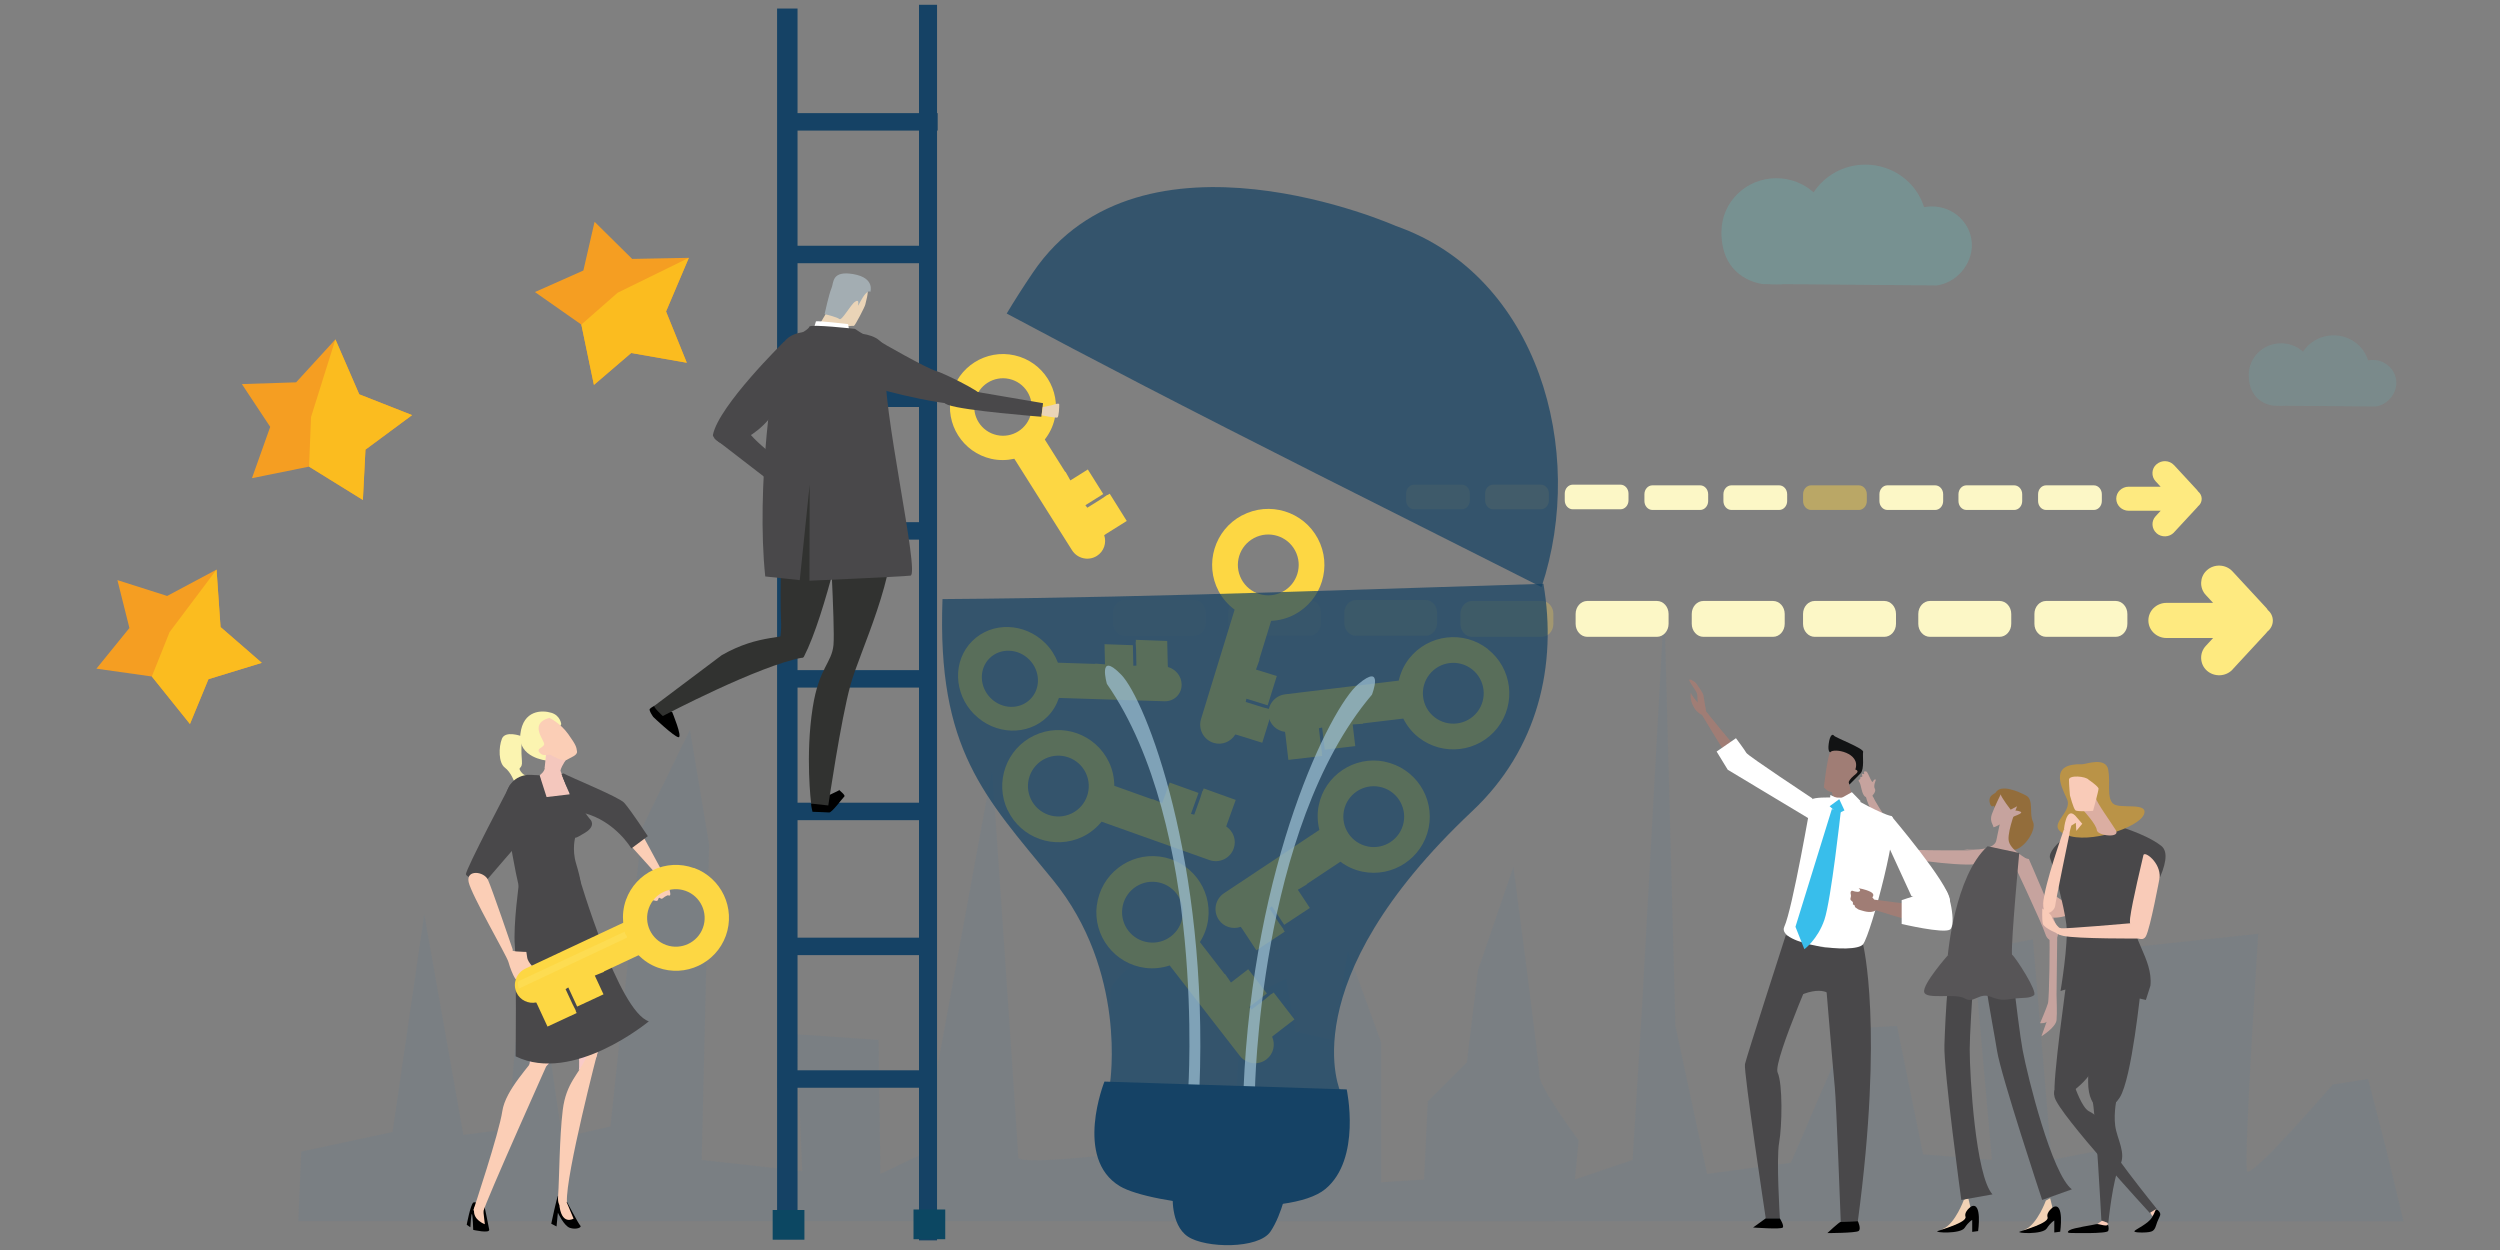 <?xml version="1.0" encoding="UTF-8"?><svg id="Layer_2" xmlns="http://www.w3.org/2000/svg" viewBox="0 0 600 300"><rect x="0" y="0" width="600" height="300" fill="#808080" stroke="none"/><defs><style>.cls-1{opacity:.05;}.cls-1,.cls-2,.cls-3,.cls-4,.cls-5{fill:#fcd34a;}.cls-2{opacity:.07;}.cls-6{fill:#2382c5;opacity:.06;}.cls-7{fill:#f9cbb8;}.cls-8{fill:#f9cbc8;}.cls-9{fill:#f4c7bd;}.cls-10{fill:#f59e22;}.cls-11{fill:#fbbc1f;}.cls-12{fill:#fdd743;}.cls-13{fill:#fff;}.cls-14{fill:#ead4b7;}.cls-15{fill:#f2d2b5;}.cls-16{fill:#feea80;}.cls-17{fill:#fbf4b0;}.cls-18{fill:#fcf7c6;}.cls-19{fill:#fbceb6;}.cls-20{fill:#936d3b;}.cls-21{fill:#a07d75;}.cls-22{fill:#ba9347;}.cls-23{fill:#c6a39e;}.cls-24{fill:#dbaea2;}.cls-25{fill:#121314;}.cls-26,.cls-27,.cls-28{fill:#154265;}.cls-29{fill:#0c4762;}.cls-30{fill:#a3adb2;}.cls-31{fill:#313230;}.cls-32{fill:#38beeb;}.cls-33{fill:#575557;}.cls-34{fill:#49484a;}.cls-35{fill:#fff186;opacity:.21;}.cls-3{opacity:.18;}.cls-36{opacity:.17;}.cls-36,.cls-37{fill:#63c1c3;}.cls-27,.cls-38{opacity:.7;}.cls-27,.cls-38,.cls-28{fill-rule:evenodd;}.cls-38{fill:#a0c4d8;}.cls-4{opacity:.28;}.cls-37{opacity:.27;}.cls-5{opacity:.47;}</style></defs><path class="cls-6" d="M72.32,276.38l21.9-4.69,7.6-52.26,9.38,52.93,10.73-1.34,1.79-20.77,7.6-2.01,3.57,24.79,11.62-2.68,7.6-71.69,11.48-23.52,4.6,27.54-1.79,75.71,24.13,2.68-1.34-32.83,19.66,1.34,.45,32.16,9.83-4.69,16.98-92.46s6.26,91.12,6.26,93.13,22.79-.67,22.79-.67c0,0-1.34-38.19-.45-40.2,.89-2.01,12.96-14.74,17.43-5.36,4.47,9.38,3.57,50.25,3.57,50.25l8.04-3.35,2.23-38.19,10.73-5.36,2.23,12.73,8.94,2.01,3.58-21.44,8.04,22.11v33.5l10.28-.67,.89-18.76,9.38-9.38,2.68-22.11,8.49-24.79s6.26,47.57,6.26,50.25,9.39,15.41,9.39,15.41l-.89,9.38,13.85-4.69,2.23-36.18,5.36-97.15,2.68,101.17,7.6,35.51,20.11-2.68,13.85-32.16,11.62-.67,6.26,30.82,16.53,1.34-4.47-50.25,14.3-2.68,4.47,52.93,10.28-2.01,1.34-48.24,37.99-4.02s-3.58,54.94-2.68,56.95c.89,2.01,20.56-20.77,20.56-20.77l8.49-1.34,4.47,17.42,4.02,16.75-505.24-.08,.7-16.67Z"/><path class="cls-12" d="M298.06,123.7c-6.56,3.48-9.06,11.64-5.58,18.2,.96,1.8,2.3,3.28,3.83,4.42l-5.07,16.49-2.99,9.76c-.74,2.42,.62,4.99,3.03,5.72,2.03,.62,4.13-.28,5.19-2.02l.54,.14,5.93,1.85,2.42-7.79-.62-.19,.02-.07-1.72-.46-4.07-1.27c.06-.26,.1-.53,.16-.79l5.11,1.59,2.19-7.03-1.04-.32h0l-.12-.04-3.84-1.19c.22-.63,.46-1.3,.86-2.36-.03-.01-.05-.03-.08-.04l2.86-9.29c1.9-.09,3.82-.57,5.62-1.52,6.58-3.49,9.08-11.65,5.6-18.21-3.48-6.56-11.64-9.06-18.22-5.57Zm9.75,18.33c-3.57,1.89-7.98,.54-9.87-3.03-1.89-3.56-.54-7.98,3.03-9.87,3.55-1.88,7.98-.54,9.87,3.03,1.89,3.56,.52,7.99-3.03,9.87Z"/><g><polygon class="cls-10" points="52.93 150.49 51.97 136.7 40.12 143.03 28.18 139.23 31.06 150.72 31.06 150.72 23.14 160.48 36.44 162.36 45.59 173.76 50.03 163 62.83 159.08 52.93 150.49"/><polygon class="cls-11" points="40.69 151.72 36.44 162.36 45.59 173.76 50.03 163 62.83 159.08 52.93 150.49 51.97 136.7 40.69 151.72"/></g><g><polygon class="cls-10" points="159.85 74.76 165.32 61.88 151.72 62.14 142.7 53.23 140.01 64.92 140.01 64.92 128.38 70.09 139.52 77.9 142.54 92.38 151.48 84.72 164.83 87.06 159.85 74.76"/><polygon class="cls-11" points="148.24 70.25 139.52 77.9 142.54 92.38 151.48 84.72 164.83 87.06 159.85 74.76 165.32 61.88 148.24 70.25"/></g><g><polygon class="cls-10" points="86.22 94.64 80.5 81.45 71.07 91.76 58.05 92.18 64.85 102.45 64.85 102.45 60.47 114.76 74.17 111.99 87.09 119.99 87.71 107.91 98.9 99.63 86.22 94.64"/><polygon class="cls-11" points="74.65 100.08 74.17 111.99 87.09 119.99 87.71 107.91 98.9 99.63 86.22 94.64 80.5 81.45 74.65 100.08"/></g><g><path class="cls-16" d="M516.88,145.93c.79-.77,1.87-1.24,3.06-1.24h11.2l-1.75-1.89c-.8-.86-1.17-1.96-1.11-3.04,.04-1,.45-1.99,1.22-2.75h0l.17-.16,.02-.02h0c.88-.78,1.99-1.13,3.1-1.08,1.1,.05,2.18,.5,2.98,1.35v.02h.02l8.06,8.71c.12,.1,.27,.32,.43,.59,.74,.61,1.2,1.52,1.2,2.54s-.51,2.01-1.31,2.62c-.1,.14-.19,.27-.27,.34l-8.11,8.77h0v.03c-.82,.84-1.9,1.3-3,1.34-1.1,.05-2.22-.31-3.1-1.07h0l-.02-.02c-.88-.78-1.34-1.84-1.39-2.91-.06-1.08,.31-2.17,1.11-3.04l1.76-1.9h-11.21c-1.19,0-2.28-.48-3.06-1.24-.79-.77-1.27-1.82-1.27-2.98s.49-2.22,1.27-2.98Z"/><path class="cls-18" d="M510.57,149.72c0,1.72-1.25,3.12-2.8,3.12h-16.71c-1.55,0-2.8-1.4-2.8-3.12v-2.37c0-1.72,1.25-3.12,2.8-3.12h16.71c1.54,0,2.8,1.4,2.8,3.12v2.37Z"/><path class="cls-18" d="M482.7,149.72c0,1.72-1.25,3.12-2.8,3.12h-16.71c-1.55,0-2.8-1.4-2.8-3.12v-2.37c0-1.72,1.25-3.12,2.8-3.12h16.71c1.55,0,2.8,1.4,2.8,3.12v2.37Z"/><path class="cls-18" d="M455.04,149.72c0,1.72-1.25,3.12-2.8,3.12h-16.71c-1.54,0-2.8-1.4-2.8-3.12v-2.37c0-1.72,1.25-3.12,2.8-3.12h16.71c1.55,0,2.8,1.4,2.8,3.12v2.37Z"/><path class="cls-18" d="M428.33,149.72c0,1.72-1.25,3.12-2.8,3.12h-16.71c-1.54,0-2.8-1.4-2.8-3.12v-2.37c0-1.72,1.25-3.12,2.8-3.12h16.71c1.55,0,2.8,1.4,2.8,3.12v2.37Z"/><path class="cls-18" d="M400.46,149.72c0,1.72-1.25,3.12-2.8,3.12h-16.71c-1.55,0-2.8-1.4-2.8-3.12v-2.37c0-1.72,1.25-3.12,2.8-3.12h16.71c1.55,0,2.8,1.4,2.8,3.12v2.37Z"/><path class="cls-4" d="M372.81,149.72c0,1.72-1.25,3.12-2.8,3.12h-16.71c-1.54,0-2.8-1.4-2.8-3.12v-2.37c0-1.72,1.25-3.12,2.8-3.12h16.71c1.55,0,2.8,1.4,2.8,3.12v2.37Z"/><path class="cls-3" d="M344.93,149.48c0,1.72-1.25,3.12-2.8,3.12h-16.71c-1.55,0-2.8-1.4-2.8-3.12v-2.37c0-1.72,1.25-3.12,2.8-3.12h16.71c1.55,0,2.8,1.4,2.8,3.12v2.37Z"/><path class="cls-2" d="M317.07,149.48c0,1.72-1.25,3.12-2.8,3.12h-16.71c-1.55,0-2.8-1.4-2.8-3.12v-2.37c0-1.72,1.25-3.12,2.8-3.12h16.71c1.55,0,2.8,1.4,2.8,3.12v2.37Z"/><path class="cls-1" d="M289.41,149.48c0,1.72-1.25,3.12-2.8,3.12h-16.71c-1.55,0-2.8-1.4-2.8-3.12v-2.37c0-1.72,1.25-3.12,2.8-3.12h16.71c1.54,0,2.8,1.4,2.8,3.12v2.37Z"/></g><g><path class="cls-23" d="M476,204.06s-18.31,.17-19.03-.34c-.72-.51-1.87,.9-.49,1.81,1.38,.9,17.72,2.77,18.26,1.58,.29-.64,1.26-3.05,1.26-3.05Z"/><path class="cls-20" d="M478.99,190.17c-.24,.4-1.76,.64-1.49,2.29,.27,1.66,1.08,.89,1.08,.89,0,0,2.57,11.09,5,10.58,2.43-.51,5.27-4.84,4.32-6.75-.95-1.91,.27-5.22-1.62-6.24-1.89-1.02-6.08-2.8-7.29-.76Z"/><path class="cls-23" d="M484.09,193.53s-2.23,5.55-2.03,8.03c.2,2.49,4.66,4.59,4.86,4.97,.2,.38-15.6-2.68-15.6-2.68,0,0,7.2,.71,7.8-2.16,.61-2.87,1.31-6.26,1.31-6.26l3.65-1.91Z"/><path class="cls-15" d="M471.32,287.99s-2.03,5.55-4.86,6.88c-2.84,1.34,6.49-1.91,6.69-2.87,.2-.96-.81-4.59-.81-4.59l-1.01,.57Z"/><path d="M473.14,289.53s-1.82,1.15-1.42,2.49c.41,1.34-5.67,3.06-6.69,3.44-1.01,.38,5.47,.76,6.48-.77,1.01-1.53,1.82-1.91,1.82-1.91v2.87l1.42-.19s1.01-7.08-1.62-5.93Z"/><path class="cls-34" d="M470.71,287.99s-4.26-31.17-4.05-37.1c.2-5.93,.88-23.67,3.51-27.11,2.63-3.44,4.59-4.25,4.59-4.25,0,0-2.03,25.82-2.03,32.32s1.42,30.41,5.47,34.8l-7.5,1.34Z"/><path class="cls-34" d="M490.12,288s-9.94-30-10.84-35.87c-.89-5.87-5.53-28.4-3.57-32.22,1.96-3.82,5.76,0,5.76,0,0,0,2.77,25.76,3.97,32.16,1.2,6.4,7.01,29.71,11.81,33.37l-7.14,2.55Z"/><path class="cls-15" d="M491.01,288.14s-2.03,5.55-4.86,6.89c-2.84,1.34,6.48-1.91,6.69-2.87,.2-.96-.81-4.59-.81-4.59l-1.01,.57Z"/><path d="M492.84,289.67s-1.82,1.15-1.42,2.49c.41,1.34-5.67,3.06-6.69,3.44-1.01,.38,5.47,.76,6.48-.76,1.01-1.53,1.82-1.91,1.82-1.91v2.87l1.42-.19s1.01-7.08-1.62-5.93Z"/><path class="cls-33" d="M467.47,229.29s-6.08,6.88-5.67,8.8c.41,1.91,7.5,.19,9.73,1.53,2.23,1.34,3.45-1.53,6.28-.38,2.84,1.15,3.85,.57,5.88,.38,2.03-.19,3.44,0,4.46-.76,1.01-.76-4.46-9.18-5.27-9.75-.81-.57-6.28,2.68-15.4,.19Z"/><path class="cls-23" d="M480.18,190.63s-1.55,3.1-2.15,4.82c-.6,1.71,.46,2.67,.38,3.04-.07,.38,3.3-1.51,3.96-2.05,.65-.54,3.52-1.22,2.51-1.65-1.02-.43-2.15-.23-2.15-.23,0,0-2.53-3.27-2.55-3.92Z"/><path class="cls-23" d="M486.92,206.17s7,15.76,7,17.79-2.33,2.54-3.05,.17c-.72-2.37-8.45-18.73-8.45-18.73l4.51,.77Z"/><path class="cls-23" d="M491.85,224.98c.15,.45,0,14.62-.34,15.81-.34,1.19-1.89,4.77-1.89,4.77,0,0,1.55,.15,1.72-.6,.17-.75-1.38,3.73-1.38,3.73,0,0,3.44-2.09,3.61-3.88,.17-1.79,0-4.92,0-6.11s.17-14.32,.17-14.76-2.24,0-1.89,1.04Z"/><path class="cls-23" d="M457.58,203.61c-.47,.05-7.87-11.66-7.9-12.1-.03-.44-1.86-.78-1.86-.78-.27,2.7,7.63,14.18,8.66,14.8,1.04,.62,1.1-1.92,1.1-1.92Z"/><path class="cls-23" d="M449.39,190.92s.99-.99,.57-1.64c-.42-.65,.27-2.14,.27-2.14,0,0-.39-.31-.7,.41-.31,.71-1.15-2.27-1.64-2.39-.49-.11-.65,0-.49,.5,.15,.49-.74-.41-.48,.36,.26,.77-.6,.21-.45,.7,.15,.49-.76,.33-.26,.92,.5,.59,.54,3.09,1.49,3.59,.94,.49,2.45,1.65,1.69-.31Z"/><path class="cls-33" d="M467.47,229.29s1.66-19.12,9.56-26.19l7.59,1.62s-1.96,20.94-1.75,24.38c.2,3.44-13.78,1.91-15.4,.19Z"/></g><g><path class="cls-34" d="M428.59,224.44s-9.45,29.27-9.8,30.95c-.36,1.68,4.99,37.01,4.99,37.01h3.39s-.89-14.3-.18-18.17c.71-3.87,.89-14.13-.36-16.82-1.25-2.69,10.88-29.95,10.88-29.95l-8.91-3.03Z"/><path class="cls-34" d="M439.64,239.08s-1.96-3.2-9.09,.5c-7.13,3.7,3.21-13.12,3.21-13.12l7.49,1.85-1.6,10.77Z"/><path class="cls-34" d="M447.13,226.63s4.99,19.85-1.25,66.45l-4.1,.17s-1.07-28.94-1.43-32.3c-.36-3.36-2.85-33.48-2.85-33.48l9.63-.84Z"/><path class="cls-25" d="M443.83,188.33s1.71-1.69,2.69-2.71c.99-1.02,.45-4.32,.63-5.17,.18-.85-6.64-3.39-7-3.9-.36-.51-.99-.08-1.26,1.95-.27,2.03,.36,2.03,.36,2.03,0,0,4.76,7.45,4.58,7.79Z"/><path class="cls-21" d="M443.65,187.74c0-.27,1.26,5.34,1.53,5.76,.27,.42-4.13,1.78-4.13,1.78,0,0-1.26-4.74-1.44-5.25-.18-.51,4.04-2.12,4.04-2.29Z"/><path class="cls-21" d="M445.27,184.69s1.08,.25,.18,1.02c-.9,.76-1.44,1.19-1.8,2.03-.36,.85-2.33,2.29-3.68,2.37-1.35,.08-2.24-1.18-2.24-1.18,0,0,.81-7.28,1.53-8.39,.72-1.1,7.45,.08,6.01,4.15Z"/><path class="cls-21" d="M409.24,169.42s-.31-1.98-.42-2.57-1.36-2.28-1.68-2.77c-.31-.5-1.99-1.49-1.68-.69,.32,.79,1.89,2.67,1.89,3.37s.1,1.88,.1,1.88c0,0-1.47-1.78-1.57-2.18-.1-.4-.21,.1-.1,1.09,.1,.99,.52,1.88,1.05,2.67,.52,.79,3.36,3.17,2.41-.79Z"/><path class="cls-21" d="M409.14,170.31s7.45,9.41,8.29,9.8c.84,.4-1.26,3.07-1.57,3.17-.31,.1-7.66-12.08-7.76-12.38-.1-.3,1.05-.59,1.05-.59Z"/><path class="cls-13" d="M444.63,191.47s6.78,3.87,9.27,4.37c2.5,.5-4.81,28.26-6.77,30.79-1.96,2.52-20.86,0-18.9-4.21,1.96-4.21,6.42-30.11,6.42-30.11-.71-1.51,8.74-.67,9.98-.84Z"/><polygon class="cls-13" points="444.45 190.12 446.59 192.31 442.67 194.5 441.42 191.8 444.45 190.12"/><polygon class="cls-13" points="441.42 191.8 439.11 193.49 439.28 190.8 441.42 191.8"/><polygon class="cls-32" points="441.42 191.8 442.67 194.5 441.05 195.28 439.11 193.49 441.42 191.8"/><path class="cls-32" d="M441.78,194.83s-2.32,21.2-3.92,25.91c-1.6,4.71-4.81,7.07-4.81,7.07l-2.14-5.38,8.74-28.26,2.14,.67Z"/><g><path class="cls-21" d="M449.36,215.34s.78-.7-.47-1.32c-1.25-.62-2.83-.85-2.83-.85,0,0,.67,.45,.21,.77-.46,.31-1.78-.18-1.78-.18,0,0-.51,.12-.3,.89,.21,.77-.45,1.13,.21,1.58,.66,.45,0,.82,.46,.91,.46,.09,.13,.48,.51,.69,.38,.21,.56,.48,1.02,.57,.46,.09,2.42,.95,3.72,.12,1.29-.82-.76-3.19-.76-3.19Z"/><path class="cls-21" d="M449.62,215.89l9.88,1.28s.56,3.24,.51,3.86c-.05,.62-10.63-2.84-10.63-2.84l.24-2.31Z"/></g><path class="cls-13" d="M456.4,216.03v5.72s9.98,2.36,11.59,1.35c1.6-1.01-.18-9.93-1.6-9.93s-9.98,2.86-9.98,2.86Z"/><path class="cls-13" d="M458.72,215.02l-5.88-12.79,1.07-6.39s13.73,16.15,14.08,20.19c.36,4.04-9.27-1.01-9.27-1.01Z"/><path class="cls-13" d="M435,191.64s-15.51-10.26-15.87-10.94c-.36-.67-2.5-3.53-2.5-3.53l-4.64,3.2,2.67,4.37,20.14,12.11,.18-5.22Z"/><path d="M445.88,293.08s.89,1.85,.18,2.36c-.71,.5-7.49,.5-7.49,.5,0,0,2.85-2.69,3.21-2.69s4.1-.17,4.1-.17Z"/><path d="M427.16,292.41s1.07,1.68,.71,2.19c-.36,.5-7.13,0-7.13,0l3.03-2.19h3.39Z"/></g><g><path class="cls-7" d="M505.47,292.66s.78,1.42,.16,1.85c-.63,.43-3.13-.14-3.13-.14l2.4-1.69h.57Z"/><polygon class="cls-7" points="517.06 289.79 517.61 290.85 516.52 291.85 515.56 290.04 517.06 289.79"/><path class="cls-24" d="M493.43,215.11s4.14,2.91,5.21,3.23c1.06,.32-6.15,3.23-7.57,1.18-1.42-2.04-1.06-5.81,2.37-4.41Z"/><path class="cls-34" d="M507.37,197.97s7.45,2.01,11.31,5.02c3.86,3.01-4,14.19-5.93,17.83-1.93,3.64,4.04,9.22,3.35,15.75l-1.09,3.42s-16.62-4.02-20.48-2.13c0,0,1.95-11.51,1.39-16.03-.55-4.52-3.06-13.69-3.9-15.85-.94-2.42,8.03-10.15,15.35-8.01Z"/><path class="cls-22" d="M499.78,183.41c.8,.03,5.66-1.88,6.21,1.38,.55,3.27-.41,6.53,1.1,8.04,1.52,1.51,8.69-.5,7.45,2.64-1.24,3.14-13.11,7.16-18.63,4.9-5.52-2.26,1.79-5.15,.14-8.66-1.66-3.52-4-8.54,3.73-8.29Z"/><path class="cls-7" d="M518.32,210.61s-2.25,12.17-3.31,14.1c-1.06,1.94-4.26-.65-3.78-4.41,.47-3.77,2.96-14,3.19-15.07,.24-1.08,4.14,1.72,3.9,5.38Z"/><path class="cls-7" d="M511.22,221.59s-15.97,1.4-16.56,1.18c-.59-.21-2.72,1.08,.47,1.83,3.19,.75,18.69,.65,19.04,.65s-2.96-3.66-2.96-3.66Z"/><path class="cls-7" d="M494.66,222.78c-.59,.22-2.01-2.04-2.25-2.8-.24-.75-2.25-1.94-2.25-1.94,0,0-.12,2.58,.12,3.66,.24,1.08,4.02,2.58,4.02,2.58l.36-1.51Z"/><path class="cls-7" d="M497.97,195.65l1.77,2.05-1.42,1.72-.12-1.94-1.07,.65s-.47,1.51-.47,2.05-1.3-1.18-1.3-1.18c0,0,.47-5.38,2.6-3.34Z"/><path class="cls-7" d="M496.67,200.17s-3.31,15.93-3.43,17.23c-.12,1.29-2.96,3.45-2.84-.65,.12-4.09,4.97-17.76,4.97-17.76l1.3,1.18Z"/><path class="cls-24" d="M500.2,194.71s2.9,3.14,3.04,4.52c.14,1.38,5.79,2.01,4.55,0-1.24-2.01-4.55-6.53-4.83-7.79-.28-1.25-2.76,3.27-2.76,3.27Z"/><path class="cls-7" d="M501.28,187.14s2.37,1.61,2.37,2.15-1.31,5.31-1.31,5.31c0,0-3.78,.29-4.25-.14-.47-.43-1.3-3.55-1.3-3.55,0,0-.24-2.58-.24-3.77s4.02-.86,4.73,0Z"/><path class="cls-34" d="M513.85,236.78c-.07,.5-2.21,22.1-5.11,26.62-2.9,4.52-7.59,3.52-7.59-3.77s.69-24.36,.69-25.24,12.69-2.64,12,2.39Z"/><path class="cls-34" d="M508.06,263.28s-.83,3.77-.41,6.91c.41,3.14,2.76,6.66,1.1,9.54-1.66,2.89-2.76,13.81-2.76,13.81l-1.66-.63s-1.38-26.25-2.21-29.26c-.83-3.01,5.93-.38,5.93-.38Z"/><path class="cls-34" d="M496.06,234.89s-3.59,25.24-2.9,27.88c.69,2.64,8.55-3.39,9.24-6.78,.69-3.39,1.24-22.1,1.24-22.1l-7.59,1Z"/><path class="cls-34" d="M497.99,260.89s1.66,4.9,3.31,5.78c1.66,.88,2.35,1.38,2.62,4.14,.28,2.76,13.68,19.28,13.68,19.28l-1.66,1.01s-21.73-23.61-22.83-27.75c-1.1-4.14,4.87-2.45,4.87-2.45Z"/><path d="M517.75,290.34s.89,.62,.69,1.31c-.21,.69-.59,1.12-1,2.5-.41,1.37-1.08,1.42-1.7,1.55-.62,.12-2.74,.19-3.36-.06-.62-.25,1.26-.87,3.11-2.37,1.85-1.5,1.5-3.23,2.25-2.92Z"/><path d="M505.9,293.91s.34,.75,.07,1.5c-.27,.75-8.77,.5-9.11,.5s-1.03-.12-.14-.68c.89-.56,5.82-1.25,6.37-1.43,.55-.19,2.4,.69,2.81,.13Z"/></g><g><path class="cls-8" d="M138.9,256.79c.36-.55-.35-11.28-.35-11.28l6.65-1.99s-1.51,6.62-1.86,9.39c-.35,2.77-4.43,3.88-4.43,3.88Z"/><path class="cls-8" d="M132.52,253.84l2.65-8.23-7.08,.09s-.89,9.43-1.24,11.46c-.36,2.03,5.67-1.48,5.67-3.33Z"/><path d="M116.26,289.48s.99,4.64,1.15,5.63c.16,.99-3.84,.06-3.84,.06,0,0-.09-3.31-.29-3.77-.2-.46-.39,3.15-.39,3.15l-.88-.61s.88-4.68,1.55-5.29c.51-.46,2.7,.83,2.7,.83Z"/><path d="M136.06,288.44s2.72,5.2,3.2,5.69c.48,.5-1.09,1.05-2.51,.55-1.43-.5-2.86-3.64-2.86-3.64l-.32,3.31-1.27-.66s1.4-6.66,1.65-6.73c.25-.06,2.11,1.48,2.11,1.48Z"/><path class="cls-17" d="M134.7,173.82s-.16-2.09-2.4-2.76c-2.24-.67-6.74-.67-7.41,5.1-.67,5.7,6.27,6.37,6.27,6.37,0,0,3.5-9.01,3.54-8.71Z"/><path class="cls-9" d="M136.08,182.06s-1.21,1.46-1.59,2.92c-.38,1.45-3.77-.71-3.77-.71,0,0,.53-5.02,.53-5.99s5.22,2.04,4.84,3.78Z"/><path class="cls-19" d="M131.84,172.29s2.57,1.15,4.55,3.91c1.97,2.76,1.93,3.11,2.09,4.11,.17,1-1.53,1.45-2.41,2.03-.89,.58-3.25-.79-3.84-1.13-.59-.34-1.78,.5-2.7-.53-.92-1.03,.72-1.14,1.06-1.97,.34-.83-3.91-5,1.25-6.42Z"/><path class="cls-9" d="M134.52,184.98s1.15,3.48,2.09,5.22c.94,1.74-5.11,2.83-5.43,2.94-.31,.11-1.67-7.07-1.67-7.07,0,0,1.25-.87,1.25-1.85s3.76,.76,3.76,.76Z"/><path class="cls-17" d="M125.15,176.68s-3.88-1.44-4.69,.62c-.81,2.06-.83,5.76,.69,6.92,1.52,1.16,2.18,3.2,2.69,4.24,.5,1.04,1.94,.94,2.45,.89,.51-.05,1.99-1.81,1.99-1.81,0,0-1.02,1.41-2.15,.59-1.14-.81-.8-1.21,0-1.74,.81-.53-.13,.18-1.09-1.16-.97-1.34,.42-.44,.22-2.61-.2-2.18-.15-5.14,.14-4.53,.29,.6-.25-1.39-.25-1.39Z"/><path class="cls-34" d="M134.75,185.74s5.31,9.25,6.97,10.99c0,0,1.38,1.44-1.22,3.07-2.76,1.73-2.44,1.17-2.44,1.17,0,0-.84,2.83,.21,6.31,1.04,3.48,1.91,6.85,.45,9.03-1.46,2.18-1.91,1.09-1.91,1.09,0,0-9.49,.76-10.85-.22-1.36-.98-4.87-22.35-4.79-24.53,.21-5.87,4.38-6.8,6.15-6.69,1.77,.11,2.19,.11,2.19,.11l1.67,5.22,5.6-.66-2.04-4.89Z"/><path class="cls-34" d="M122.49,188.27s-10.87,20.6-10.66,21.57c.21,.98,4.64,1.78,4.64,1.78,0,0,8.63-10.08,9.15-10.52,.52-.43,3.65-9.79-3.13-12.84Z"/><path class="cls-19" d="M143.51,252.17s-7.76,29.77-7.45,36.27c0,0-2.41,2.72-2.11-1.48,.3-4.19,.3-13.89,1.11-20.53,.8-6.64,3.96-8.68,5.6-12.62,1.64-3.94,2.86-1.65,2.86-1.65Z"/><path class="cls-19" d="M136.16,288.92l1.5,3.55s-3.04,1.88-3.46-3.74c-.42-5.62,1.96,.19,1.96,.19Z"/><path class="cls-19" d="M132.52,252.73s-16.29,36.29-16.51,38.03c-.22,1.74-2.4-.32-2.4-.32,0,0,6.18-18.54,6.94-23.73,.76-5.19,6.7-10.95,8.68-14.12,1.98-3.17,3.29,.14,3.29,.14Z"/><path class="cls-19" d="M116.01,290.75l.35,3.06s-2.86-.99-2.58-3.43c.28-2.45,2.23,.37,2.23,.37Z"/><path class="cls-34" d="M138.96,210.35s9.46,32.38,16.76,34.77c0,0-18.2,15.14-31.97,8.4,0,0,.23-21.7-.19-26.6-.42-4.9,1.04-15.28,1.04-15.28l14.36-1.29Z"/><path class="cls-19" d="M157.17,209.5s.59-.15-.45,.93c-1.04,1.08-1.67,1.65-1.67,1.65,0,0-.13-.14,.62,1,.75,1.14-.02,3.15,.71,3,.73-.15,1.38,.57,1.61-.29,.23-.86,.55,.28,1.1-.22,.55-.5,1.22-.72,1.22-.72,0,0,.68,.43,.55-.5-.12-.93-.56-2.36-1.15-3.65-.59-1.29-7.41-13.78-8.75-16.21-1.34-2.43-4.34,.87-3.82,2.87,.52,2,9.8,11.56,10.04,12.13Z"/><path class="cls-34" d="M134.81,185.84s.28-.35,.6-.15c1.12,.71,13.17,5.6,14.39,6.97,1.67,1.88,5.68,8.02,5.68,8.02l-3.96,2.95s-3.88-6.63-11.46-8.53c-4.29-1.07,1.49,1.6-4.19-6.65"/><path class="cls-19" d="M123.08,227.91s-.52,.32,.94,.44c1.46,.11,2.29,.11,2.29,.11,0,0,0-.22,.21,1.31,.21,1.52,2.09,2.61,1.46,3.05-.63,.44-.63,1.52-1.36,.98-.73-.54-.21,.65-.94,.65s-1.36,.33-1.36,.33c0,0-.21,.87-.73,0-.52-.87-1.15-2.39-1.57-3.92-.42-1.52-8.93-16.14-9.55-19.19-.63-3.05,3.71-2.57,4.65-.5,.94,2.07,5.74,16.1,5.95,16.75Z"/></g><path class="cls-37" d="M413.15,55.55c.06-7.06,5.9-12.78,13.17-12.78,3.45,0,6.6,1.29,8.95,3.4,2.6-4,7.19-6.66,12.42-6.66,6.66,0,12.28,4.31,14.08,10.21,.61-.12,1.24-.18,1.88-.18,5.3,0,9.6,4.17,9.6,9.32,0,4.69-3.76,9-8.41,9.65l-36.62-.31c-.62,.09-3.18,.09-3.81,0h-1.09s-10.28-.73-10.18-12.65Z"/><g><rect class="cls-26" x="186.5" y="2.05" width="4.91" height="295.32"/><rect class="cls-26" x="220.56" y="1.15" width="4.33" height="296.54"/><rect class="cls-26" x="186.67" y="256.87" width="35.03" height="4.19"/><rect class="cls-26" x="187.33" y="225.04" width="35.03" height="4.19"/><rect class="cls-26" x="186.98" y="192.65" width="35.03" height="4.19"/><rect class="cls-26" x="187.63" y="160.83" width="35.03" height="4.19"/><rect class="cls-26" x="188.42" y="125.32" width="35.03" height="4.19"/><rect class="cls-26" x="189.07" y="93.49" width="35.03" height="4.19"/><rect class="cls-26" x="189.35" y="58.98" width="35.03" height="4.19"/><rect class="cls-26" x="190.01" y="27.15" width="35.03" height="4.19"/></g><path class="cls-12" d="M228.3,94.9c-1.55,6.85,2.76,13.67,9.61,15.22,1.88,.42,3.77,.37,5.53-.02l8.7,13.8,5.15,8.16c1.28,2.02,3.96,2.63,5.97,1.35,1.7-1.08,2.35-3.13,1.75-4.96l.43-.3,4.98-3.12-4.09-6.54-.52,.33-.04-.06-1.39,.95-3.42,2.14c-.16-.2-.32-.4-.47-.6l4.29-2.68-3.7-5.9-.87,.55h0l-.1,.06-3.22,2.02c-.32-.54-.64-1.13-1.16-2.07-.03,.01-.05,.02-.08,.03l-4.9-7.78c1.11-1.42,1.95-3.09,2.37-4.97,1.55-6.87-2.76-13.69-9.61-15.23-6.85-1.55-13.67,2.76-15.22,9.63Zm19.15,4.3c-.84,3.72-4.53,6.05-8.25,5.21-3.72-.84-6.05-4.53-5.21-8.25,.84-3.7,4.53-6.05,8.25-5.21,3.72,.84,6.05,4.55,5.21,8.25Z"/><path class="cls-12" d="M263.23,217.27c-.93,7.37,4.3,14.11,11.68,15.03,2.02,.25,4,0,5.82-.59l10.57,13.64,6.26,8.06c1.55,2,4.44,2.36,6.42,.81,1.68-1.31,2.15-3.53,1.33-5.41l.42-.36,4.93-3.79-4.98-6.46-.52,.4-.04-.06-1.36,1.15-3.38,2.6c-.18-.2-.38-.39-.56-.59l4.24-3.26-4.49-5.83-.86,.67h0l-.1,.08-3.18,2.45c-.39-.54-.79-1.13-1.43-2.06-.03,.01-.05,.03-.08,.04l-5.95-7.69c1.02-1.61,1.73-3.45,1.99-5.48,.93-7.39-4.3-14.13-11.67-15.05-7.37-.93-14.11,4.31-15.04,11.69Zm20.6,2.57c-.5,4.01-4.15,6.84-8.15,6.33-4-.5-6.84-4.15-6.33-8.16,.5-3.98,4.15-6.84,8.15-6.33,4,.5,6.83,4.17,6.33,8.15Z"/><path class="cls-12" d="M332.34,182.79c-7.28-1.47-14.39,3.26-15.85,10.54-.4,2-.3,3.99,.16,5.85l-14.38,9.54-8.5,5.65c-2.11,1.4-2.68,4.26-1.28,6.34,1.18,1.77,3.37,2.4,5.29,1.73l.33,.45,3.42,5.19,6.81-4.49-.36-.54,.06-.04-1.04-1.44-2.35-3.57c.21-.17,.41-.35,.62-.51l2.94,4.47,6.15-4.05-.6-.91h0l-.07-.11-2.21-3.35c.57-.35,1.18-.71,2.16-1.28-.01-.03-.02-.05-.04-.08l8.1-5.37c1.53,1.14,3.31,1.98,5.31,2.39,7.3,1.47,14.4-3.25,15.87-10.53,1.47-7.28-3.26-14.39-10.56-15.86Zm-4.08,20.36c-3.96-.8-6.51-4.64-5.72-8.6,.8-3.96,4.64-6.51,8.6-5.71,3.93,.79,6.51,4.64,5.72,8.6-.8,3.96-4.66,6.51-8.6,5.72Z"/><path class="cls-12" d="M241.86,194.46c3.19,6.71,11.23,9.56,17.94,6.37,1.84-.88,3.37-2.16,4.58-3.63l16.25,5.79,9.62,3.42c2.38,.85,5.01-.4,5.84-2.78,.71-2.01-.09-4.14-1.79-5.27l.16-.53,2.11-5.85-7.68-2.76-.22,.61-.07-.03-.53,1.7-1.45,4.02c-.26-.07-.53-.12-.79-.19l1.81-5.03-6.93-2.49-.37,1.03h0l-.04,.12-1.36,3.78c-.62-.24-1.27-.52-2.32-.96-.01,.03-.03,.05-.04,.08l-9.15-3.27c-.01-1.91-.4-3.84-1.28-5.68-3.2-6.72-11.24-9.58-17.94-6.39-6.71,3.19-9.56,11.23-6.37,17.95Zm18.74-8.94c1.73,3.65,.19,8-3.46,9.73-3.64,1.73-7.99,.19-9.73-3.46-1.72-3.62-.19-7.99,3.46-9.73,3.64-1.73,8-.17,9.73,3.46Z"/><path class="cls-12" d="M357.09,155.78c-5.84-4.58-14.31-3.56-18.9,2.28-1.26,1.6-2.06,3.43-2.49,5.29l-17.13,2.06-10.13,1.23c-2.51,.3-4.31,2.6-3.99,5.09,.26,2.11,1.93,3.66,3.95,3.92l.09,.55,.72,6.17,8.1-.94-.08-.65h.07l-.28-1.76-.49-4.24c.26-.06,.53-.12,.79-.18l.62,5.32,7.32-.85-.13-1.08h0l-.02-.13-.47-3.99c.66-.06,1.37-.1,2.5-.17,0-.03,0-.06,0-.09l9.65-1.15c.86,1.7,2.07,3.26,3.67,4.52,5.86,4.59,14.33,3.57,18.91-2.27,4.58-5.85,3.56-14.31-2.3-18.91Zm-12.8,16.35c-3.18-2.49-3.73-7.08-1.24-10.25,2.49-3.18,7.07-3.73,10.25-1.24,3.16,2.48,3.73,7.07,1.24,10.25-2.49,3.17-7.09,3.72-10.25,1.24Z"/><path class="cls-12" d="M233.83,171.43c4.97,5,12.85,5.25,17.57,.55,1.29-1.29,2.19-2.85,2.74-4.48l15.92,.51,9.42,.29c2.33,.07,4.18-1.77,4.11-4.09-.05-1.96-1.45-3.61-3.29-4.13l-.04-.51-.13-5.74-7.53-.27v.6h-.05l.11,1.64,.08,3.94c-.25,.02-.49,.04-.74,.05l-.11-4.94-6.8-.24,.02,1.01h0v.12l.09,3.71c-.61-.04-1.27-.1-2.32-.19,0,.03,0,.05-.01,.08l-8.97-.29c-.64-1.67-1.62-3.27-2.98-4.64-4.99-5.01-12.86-5.26-17.58-.56-4.72,4.7-4.51,12.57,.47,17.58Zm13.18-13.14c2.7,2.72,2.81,6.98,.25,9.53-2.56,2.55-6.82,2.42-9.53-.3-2.69-2.7-2.81-6.98-.25-9.53,2.56-2.55,6.84-2.4,9.53,.3Z"/><g><path class="cls-28" d="M281.47,286.56s-.64,7.35,3.61,10.21c4.24,2.85,16.98,3.04,19.84-1.2,2.86-4.24,4.15-11.24,4.15-11.24l-27.6,2.23Z"/><path class="cls-27" d="M273.16,91.86c28.31,14.66,56.83,28.91,85.3,43.25,3.83,1.93,7.67,3.86,11.5,5.8,10.94-32.86-.9-74.76-34.94-86.67,0,0-61.11-27.15-87.1,11.14-2.35,3.47-4.45,6.75-6.31,9.87,10.48,5.61,21,11.14,31.55,16.6Z"/><path class="cls-27" d="M307.73,142.1c-27.17,.82-54.35,1.49-81.53,1.68-1.35,36.17,10.15,47.41,26.45,67.34,18,22,13.75,48.84,13.75,48.84l55.4,2.31s-12.47-26.2,31.54-67.6c15.89-14.94,20.41-35.2,17.08-54.56-20.9,.64-41.79,1.35-62.69,1.98Z"/><path class="cls-38" d="M285.17,261.55s4.26-63.23-19.51-97.41c0,0-2.35-8.15,3.44-2.21,5.8,5.94,21,44.47,18.76,99.39l-2.69,.23Z"/><path class="cls-38" d="M301.17,262.18s.86-63.37,28.1-95.46c0,0,3.09-7.92-3.35-2.48-6.45,5.44-25.25,42.58-27.49,97.5l2.75,.45Z"/><path class="cls-28" d="M265.07,259.58l58.14,1.88s3.6,16.68-5.13,23.91c-8.73,7.23-41.84,3.78-49.29-.67-11.13-6.66-3.72-25.13-3.72-25.13Z"/></g><g><path class="cls-14" d="M196.13,78.7s2.07-3.16,2.53-4.36c.46-1.2,.7-6.1,3.64-7.49,2.94-1.39,5.56,.37,5.9,1.93,.34,1.56-.46,3.81-.53,4.32-.08,.5-2.46,5.07-2.72,5.1-.26,.03-2.35-.1-3.47,.82-.48,.4-5.35-.32-5.35-.32Z"/><path class="cls-30" d="M197.91,75.38s2.95,.7,3.54,1.19c.6,.49,2.69-3.45,3.75-4.15,1.06-.71,.78,.45,.73,.87-.05,.42,.93-1.87,1.8-2.79,.88-.92,1.14-.43,1.14-.43,0,0,1.23-3.37-4.07-4.28-5.3-.92-4.67,2.11-5.24,3.37-.57,1.26-1.66,6.22-1.66,6.22Z"/></g><path class="cls-34" d="M210.86,81.74c.39,.34,11.73,6.77,13.78,7.29,1.53,.39,10.33,4.66,11.13,5.97,1.46,2.39-.34,1.58-1.59,1.91-5.03,1.33-22.53-3.18-24.66-4.06-2.13-.87,1.35-11.11,1.35-11.11Z"/><path class="cls-34" d="M188.22,81.96s-15.7,15.35-17.12,22.41c-.13,.67,2.26,3.22,5.03,2.17,4.07-1.55,8.13-4.71,10.12-8.47,2.2-4.16,1.98-16.11,1.98-16.11Z"/><path class="cls-34" d="M171.51,105.26l23.27,17.95,2.42-3.79s-8.43-7.28-14.31-12.39c-5.88-5.11-6.94-9.5-6.94-9.5l-4.44,7.72Z"/><path class="cls-14" d="M195.2,122.36c.32,.35,.1,1.16,.94,1.5,.85,.34,2.58-2.88,2.58-2.88l-1.52-1.55-2,2.93Z"/><path d="M157.04,169.4s-.81,.41-1.09,.75c-.29,.35,.84,1.93,.84,1.93,0,0,4.96,4.71,6.03,4.85,1.08,.15-1.5-6.05-1.5-6.05l-4.28-1.49Z"/><path d="M194.66,192.86c-.04,.41,.34,1.97,.34,1.97,0,0,3.37,.11,4.01,.16,.65,.05,3.21-3.44,3.63-3.83,.37-.34-1.34-1.53-1.19-1.58,1.07-.34-6.8,3.28-6.8,3.28Z"/><path class="cls-31" d="M193.57,151.19c-5.54,2.4-11.13,.82-20.32,6.03,0,0-15.84,11.93-16.21,12.18-.36,.25,2.03,2.45,2.03,2.45,0,0,23.13-12.18,33.57-14.03,.61-2.16,.89-4.44,.92-6.62Z"/><path class="cls-31" d="M194.85,105.55c-1.17,1.39-7.12,19.95-7.12,19.95,0,.55-.65,16.21-.26,24.11,.05,1.04-.08,2.83-.24,3.71,1.94,1.36,3.59,2.71,5.16,4.49,.08-.13,.34,.23,.57-.24,5.24-10.2,10.46-35,10.68-35.66-.27-.13-7.65-17.72-8.79-16.36Z"/><path class="cls-31" d="M198.92,123.81c-.04,.41,1.51,26.52,1.12,30.94-.4,4.42-3.48,5.44-4.99,15.06-1.81,11.52-.38,23.05-.38,23.05l4.12,.45s3.02-20.63,5.33-28.93c2.3-8.31,11.31-26.13,10.2-39.83-1.11-13.71-12.53-.79-12.53-.79l-2.86,.06Z"/><path class="cls-13" d="M195.83,77.12l-1.16,3.83s-.29,.77,2.51,.42c2.8-.35,6.87-.48,6.87-.48l-.5-3.1s-7.06-.84-7.72-.67Z"/><path class="cls-34" d="M196.42,79.89s-6.37-1.43-8.7,2.87c-2.33,4.3-6.26,34.81-4.06,55.59l8.28,.88,2.38-22.87-.05,23.01s21.92-.95,24.25-1.22c2.33-.28-7.21-41.89-5.91-50.76,1.29-8.87-8.04-7.49-16.19-7.49Z"/><path class="cls-34" d="M191.88,80.18s2.18-1.1,2.37-1.78c.19-.67,10.94,.53,10.94,.53,0,0,1.51,1.01,2.2,1.42,.69,.4-14.32-.3-15.52-.16Z"/><path class="cls-34" d="M233.61,93.91l16.72,2.85-.41,3.26s-18.55-1.43-22.42-2.85c-3.87-1.43,6.12-3.26,6.12-3.26Z"/><path class="cls-14" d="M251.89,97.36c.86-.09,2.33-.86,2.33-.26s-.09,2.93-.43,3.1c-.34,.17-3.79-.52-3.79-.52l.26-1.98,1.64-.34Z"/><path class="cls-12" d="M166.52,208.33c-6.61-2.38-13.91,1.04-16.29,7.65-.65,1.81-.83,3.69-.66,5.49l-14.77,6.92-8.74,4.1c-2.16,1.02-3.1,3.61-2.08,5.75,.86,1.82,2.81,2.72,4.71,2.35l.24,.46,2.47,5.33,7-3.25-.26-.56,.06-.03-.77-1.5-1.7-3.66c.22-.13,.44-.27,.66-.39l2.13,4.59,6.32-2.94-.44-.94h0l-.05-.11-1.6-3.45c.58-.25,1.2-.5,2.2-.9,0-.03-.01-.05-.02-.08l8.32-3.9c1.28,1.27,2.82,2.32,4.64,2.97,6.62,2.39,13.92-1.04,16.31-7.64,2.38-6.61-1.05-13.91-7.67-16.3Zm-6.65,18.47c-3.59-1.3-5.45-5.25-4.15-8.84,1.3-3.59,5.25-5.44,8.84-4.15,3.57,1.29,5.44,5.25,4.15,8.84-1.29,3.59-5.27,5.44-8.84,4.15Z"/><path class="cls-35" d="M124.47,235.48l25.44-11.87s.05,.49,.38,.86c.33,.36,.16,.58,.16,.58l-25.9,12.21s-.51-1.14-.08-1.78Z"/><rect class="cls-29" x="185.44" y="290.4" width="7.62" height="7.13"/><rect class="cls-29" x="219.24" y="290.28" width="7.62" height="7.13"/><g><path class="cls-16" d="M508.77,117.66c.54-.52,1.28-.85,2.1-.85h7.68l-1.2-1.3c-.55-.59-.8-1.34-.76-2.08,.03-.69,.31-1.36,.84-1.88h0l.12-.11h.02c.6-.54,1.37-.79,2.12-.76,.75,.03,1.5,.34,2.05,.93h.01l5.53,5.98c.08,.07,.18,.22,.3,.4,.51,.42,.83,1.04,.83,1.74s-.35,1.38-.9,1.8c-.07,.1-.13,.19-.19,.24l-5.57,6.01h0v.02c-.56,.58-1.3,.89-2.06,.92-.76,.03-1.52-.21-2.12-.74h0v-.02c-.61-.53-.93-1.26-.97-2-.04-.74,.21-1.49,.76-2.08l1.2-1.3h-7.69c-.81,0-1.56-.33-2.1-.85-.54-.53-.87-1.25-.87-2.04s.33-1.52,.87-2.04Z"/><path class="cls-18" d="M504.44,120.25c0,1.18-.86,2.14-1.92,2.14h-11.46c-1.06,0-1.92-.96-1.92-2.14v-1.63c0-1.18,.86-2.14,1.92-2.14h11.46c1.06,0,1.92,.96,1.92,2.14v1.63Z"/><path class="cls-18" d="M485.33,120.25c0,1.18-.86,2.14-1.92,2.14h-11.46c-1.06,0-1.92-.96-1.92-2.14v-1.63c0-1.18,.86-2.14,1.92-2.14h11.46c1.06,0,1.92,.96,1.92,2.14v1.63Z"/><path class="cls-18" d="M466.36,120.25c0,1.18-.86,2.14-1.92,2.14h-11.46c-1.06,0-1.92-.96-1.92-2.14v-1.63c0-1.18,.86-2.14,1.92-2.14h11.46c1.06,0,1.92,.96,1.92,2.14v1.63Z"/><path class="cls-5" d="M448.04,120.25c0,1.18-.86,2.14-1.92,2.14h-11.46c-1.06,0-1.92-.96-1.92-2.14v-1.63c0-1.18,.86-2.14,1.92-2.14h11.46c1.06,0,1.92,.96,1.92,2.14v1.63Z"/><path class="cls-18" d="M428.92,120.25c0,1.18-.86,2.14-1.92,2.14h-11.46c-1.06,0-1.92-.96-1.92-2.14v-1.63c0-1.18,.86-2.14,1.92-2.14h11.46c1.06,0,1.92,.96,1.92,2.14v1.63Z"/><path class="cls-18" d="M409.96,120.25c0,1.18-.86,2.14-1.92,2.14h-11.46c-1.06,0-1.92-.96-1.92-2.14v-1.63c0-1.18,.86-2.14,1.92-2.14h11.46c1.06,0,1.92,.96,1.92,2.14v1.63Z"/><path class="cls-18" d="M390.84,120.09c0,1.18-.86,2.14-1.92,2.14h-11.46c-1.06,0-1.92-.96-1.92-2.14v-1.63c0-1.18,.86-2.14,1.92-2.14h11.46c1.06,0,1.92,.96,1.92,2.14v1.63Z"/><path class="cls-2" d="M371.73,120.09c0,1.18-.86,2.14-1.92,2.14h-11.46c-1.06,0-1.92-.96-1.92-2.14v-1.63c0-1.18,.86-2.14,1.92-2.14h11.46c1.06,0,1.92,.96,1.92,2.14v1.63Z"/><path class="cls-1" d="M352.76,120.09c0,1.18-.86,2.14-1.92,2.14h-11.46c-1.06,0-1.92-.96-1.92-2.14v-1.63c0-1.18,.86-2.14,1.92-2.14h11.46c1.06,0,1.92,.96,1.92,2.14v1.63Z"/></g><path class="cls-36" d="M539.7,89.92c.04-4.16,3.47-7.53,7.76-7.53,2.04,0,3.89,.76,5.27,2.01,1.53-2.36,4.24-3.92,7.32-3.92,3.93,0,7.24,2.54,8.3,6.02,.36-.07,.73-.11,1.11-.11,3.13,0,5.66,2.46,5.66,5.49,0,2.77-2.22,5.3-4.96,5.68l-21.58-.18c-.37,.05-1.88,.05-2.24,0h-.64s-6.06-.43-6-7.45Z"/></svg>